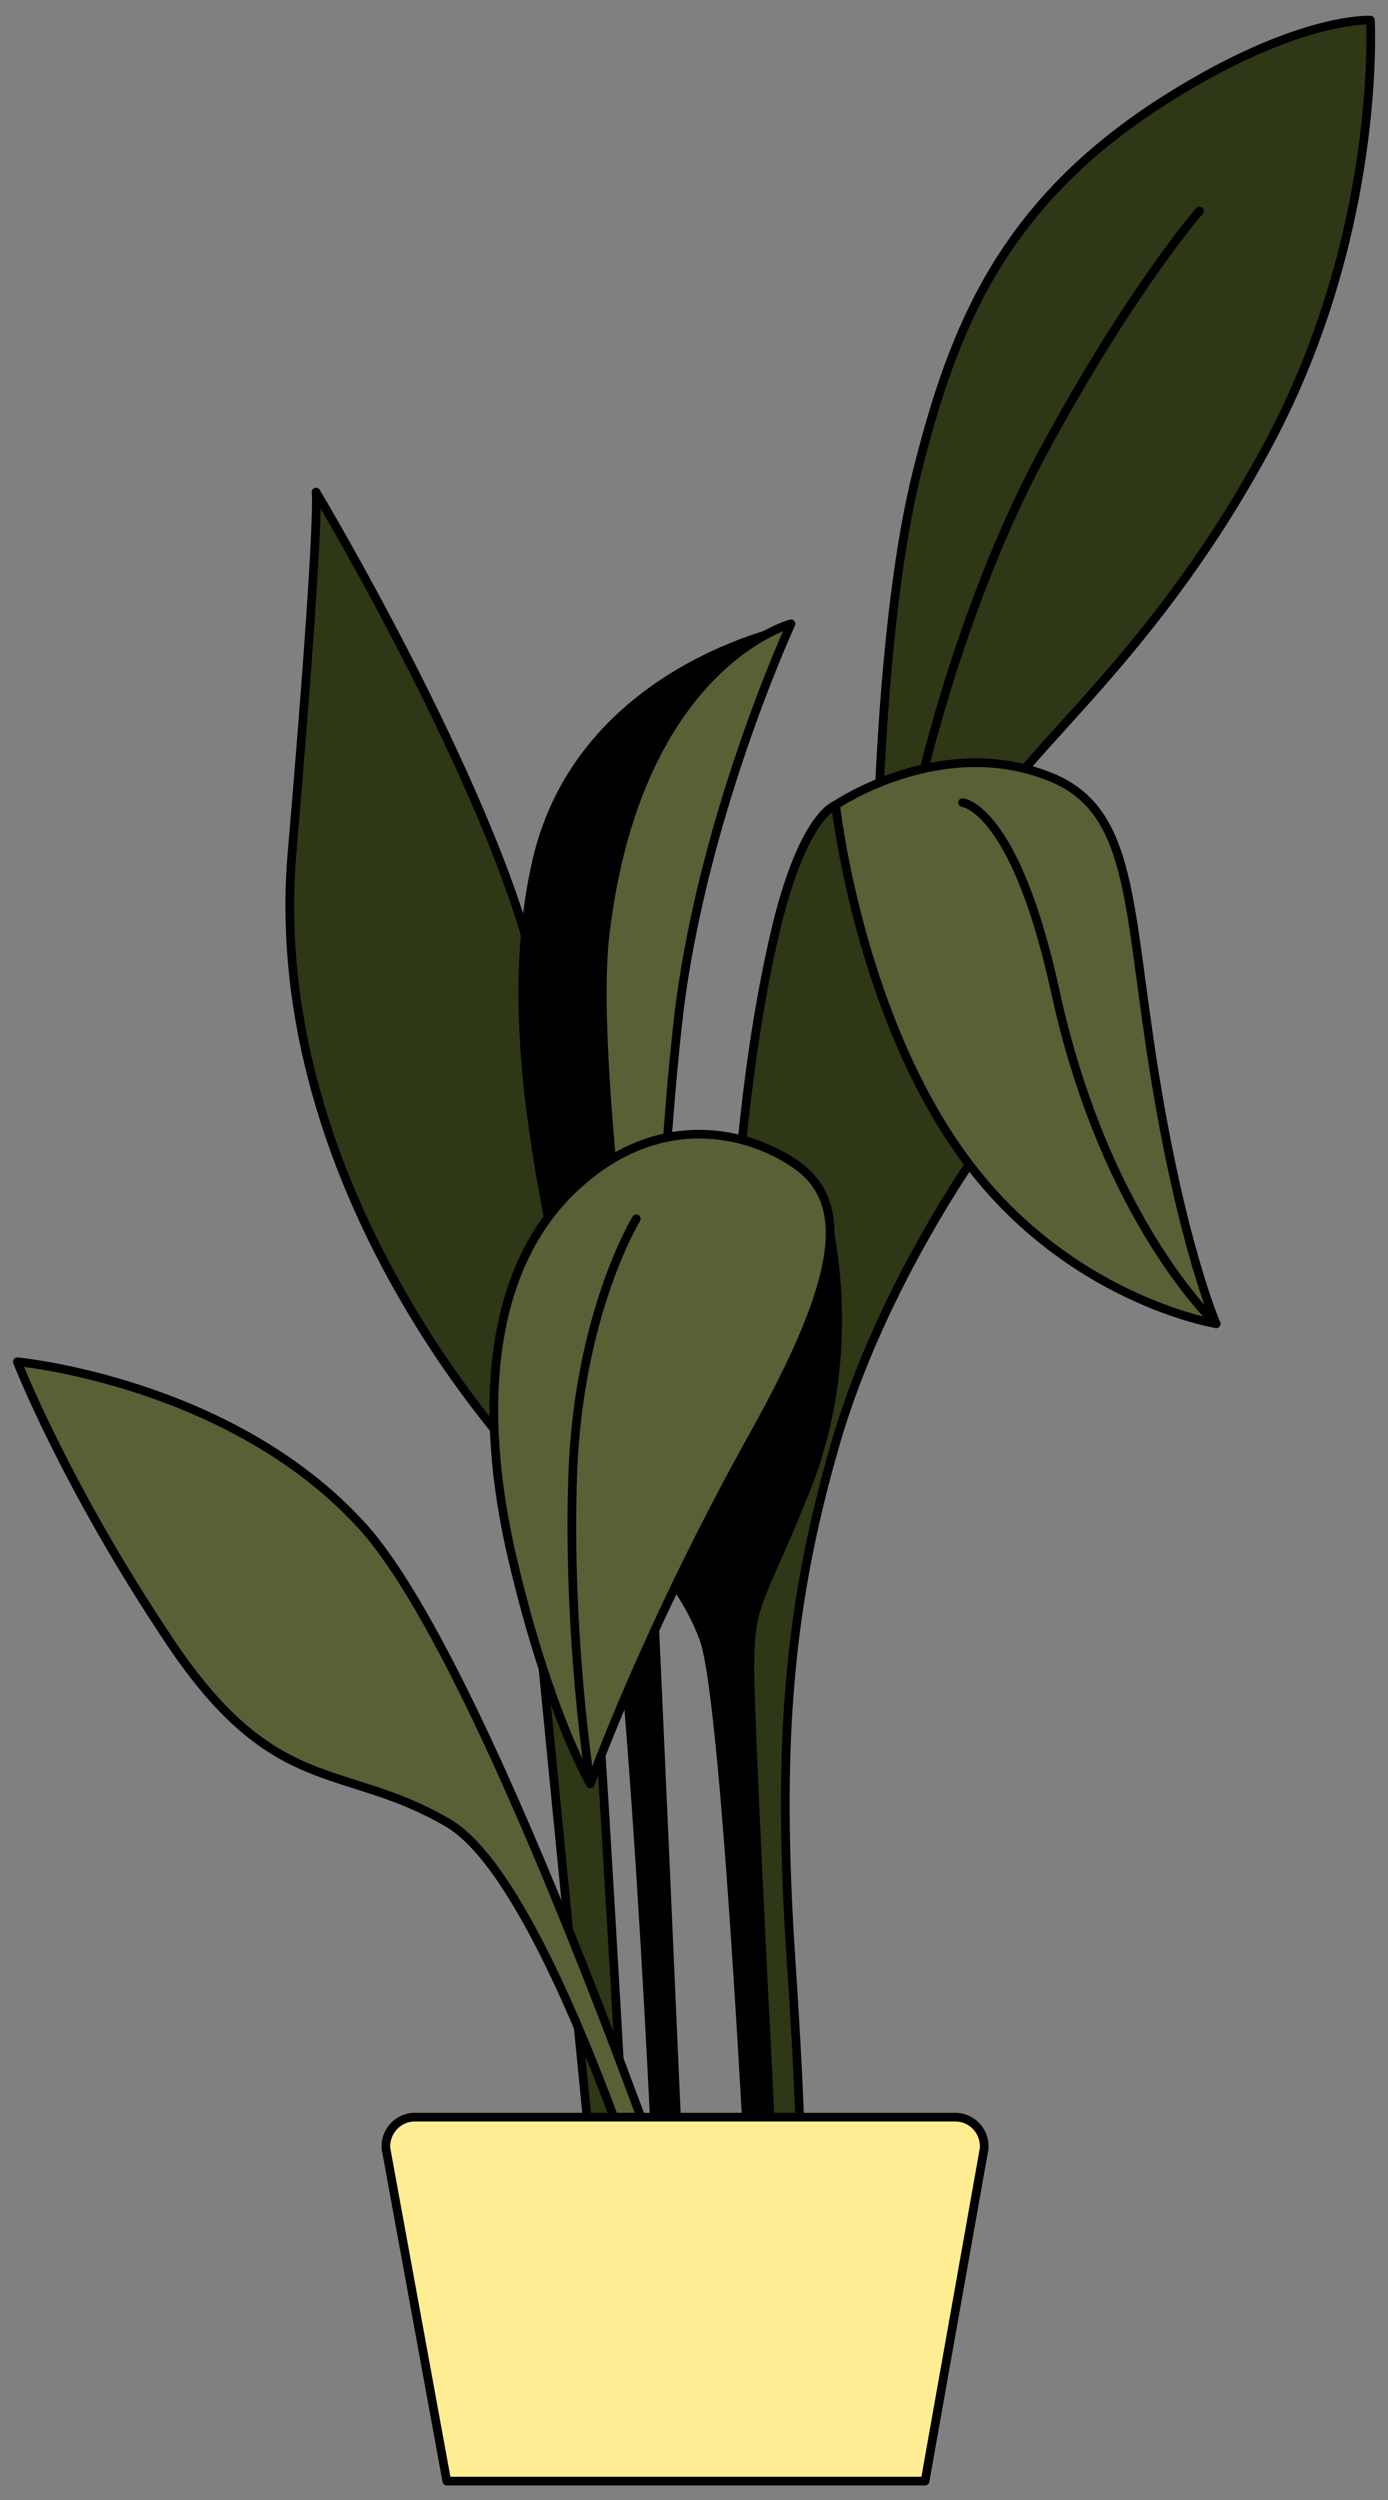 <svg width="80" height="144" viewBox="0 0 80 144" fill="none" xmlns="http://www.w3.org/2000/svg">
<rect x="0" y="0" width="80" height="144" fill="#808080" stroke="none"/>
<path d="M30.128 84.212C30.128 84.212 15.168 68.687 16.831 49.14C18.495 29.594 18.217 28.346 18.217 28.346C18.217 28.346 29.16 46.644 31.099 57.182C33.039 67.717 36.364 130.794 36.364 130.794H34.703L30.128 84.212Z" fill="#2E3716" stroke="black" stroke-width="0.5" stroke-miterlimit="10" stroke-linecap="round" stroke-linejoin="round"/>
<path d="M45.592 35.93C45.592 35.93 33.294 38.247 30.69 49.539C28.086 60.832 32.426 73.866 34.452 84.87C36.479 95.873 37.859 130.677 37.859 130.677H39.622C39.622 130.677 37.603 84.322 37.151 76.087C36.699 67.85 37.332 50.291 39.592 44.227C41.853 38.165 45.592 35.93 45.592 35.93Z" fill="black"/>
<path d="M50.562 49.102C50.562 49.102 50.759 35.564 52.847 27.226C54.938 18.887 57.756 11.669 67.281 5.671C74.85 0.906 78.985 1.16 78.985 1.16C78.985 1.16 79.675 13.232 73.171 25.468C66.665 37.705 59.001 43.245 57.143 46.979C55.288 50.716 50.562 49.102 50.562 49.102Z" fill="#2E3716" stroke="black" stroke-width="0.5" stroke-miterlimit="10" stroke-linecap="round" stroke-linejoin="round"/>
<path d="M52.778 46.347C52.778 46.347 55.068 35.397 60.11 26.051C65.152 16.705 69.129 12.152 69.129 12.152" stroke="black" stroke-width="0.5" stroke-miterlimit="10" stroke-linecap="round" stroke-linejoin="round"/>
<path d="M56.619 65.968C56.619 65.968 50.841 73.892 48.168 83.1C45.495 92.308 44.743 100.232 45.599 112.975C46.456 125.718 46.241 131.393 46.241 131.393C46.241 131.393 44.958 131.928 44.958 131.608C44.958 131.288 41.321 96.165 41.748 82.781C42.175 69.396 43.031 60.83 44.636 53.87C46.241 46.911 48.165 46.376 48.165 46.376L56.619 65.968Z" fill="#2E3716" stroke="black" stroke-width="0.5" stroke-miterlimit="10" stroke-linecap="round" stroke-linejoin="round"/>
<path d="M47.739 69.49C47.739 69.49 50.095 77.383 46.673 85.906C43.977 92.62 43.468 92.252 43.468 96.114C43.468 99.974 45.104 130.989 45.104 130.989L43.226 130.874C43.226 130.874 41.697 98.153 40.33 94.477C39.224 91.505 37.258 89.699 37.258 89.699L47.739 69.49Z" fill="black"/>
<path d="M45.592 35.93C45.592 35.93 40.383 47.225 39.08 58.809C37.779 70.393 37.634 85.885 37.634 85.885C37.634 85.885 33.887 61.952 34.884 53.739C36.765 38.247 45.592 35.93 45.592 35.93Z" fill="#586035" stroke="black" stroke-width="0.5" stroke-miterlimit="10" stroke-linecap="round" stroke-linejoin="round"/>
<path d="M45.842 67.052C43.21 65.242 38.04 63.817 33.136 68.39C28.232 72.963 27.453 80.995 29.569 89.919C31.687 98.843 34.026 102.746 34.026 102.746C34.026 102.746 37.199 93.853 43.499 82.555C48.469 73.651 49.07 69.275 45.842 67.052Z" fill="#586035" stroke="black" stroke-width="0.5" stroke-miterlimit="10" stroke-linecap="round" stroke-linejoin="round"/>
<path d="M34.028 102.749C34.028 102.749 32.684 94.219 33.011 84.927C33.338 75.634 36.673 70.204 36.673 70.204" stroke="black" stroke-width="0.5" stroke-miterlimit="10" stroke-linecap="round" stroke-linejoin="round"/>
<path d="M1 78.438C1 78.438 13.361 79.583 20.915 87.945C28.47 96.306 40.373 131.59 40.373 131.59L38.656 131.705C38.656 131.705 31.889 108.555 25.825 105.002C19.76 101.45 15.881 103.639 9.814 94.59C3.747 85.54 1 78.438 1 78.438Z" fill="#586035" stroke="black" stroke-width="0.5" stroke-miterlimit="10" stroke-linecap="round" stroke-linejoin="round"/>
<path d="M53.317 142.911H25.751L22.252 123.789C22.152 122.802 22.927 121.947 23.918 121.947H55.053C56.042 121.947 56.813 122.799 56.719 123.784L53.317 142.911Z" fill="#FFED94" stroke="black" stroke-width="0.5" stroke-miterlimit="10" stroke-linecap="round" stroke-linejoin="round"/>
<path d="M48.165 46.373C48.165 46.373 49.448 58.151 55.441 66.503C61.431 74.854 70.097 76.248 70.097 76.248C70.097 76.248 68.17 71.859 66.568 62.006C64.963 52.156 65.367 46.716 60.578 44.767C54.266 42.199 48.165 46.373 48.165 46.373Z" fill="#586035" stroke="black" stroke-width="0.5" stroke-miterlimit="10" stroke-linecap="round" stroke-linejoin="round"/>
<path d="M55.477 46.232C55.477 46.232 58.508 46.475 60.823 57.103C63.708 70.352 70.097 76.248 70.097 76.248" stroke="black" stroke-width="0.5" stroke-miterlimit="10" stroke-linecap="round" stroke-linejoin="round"/>
</svg>
